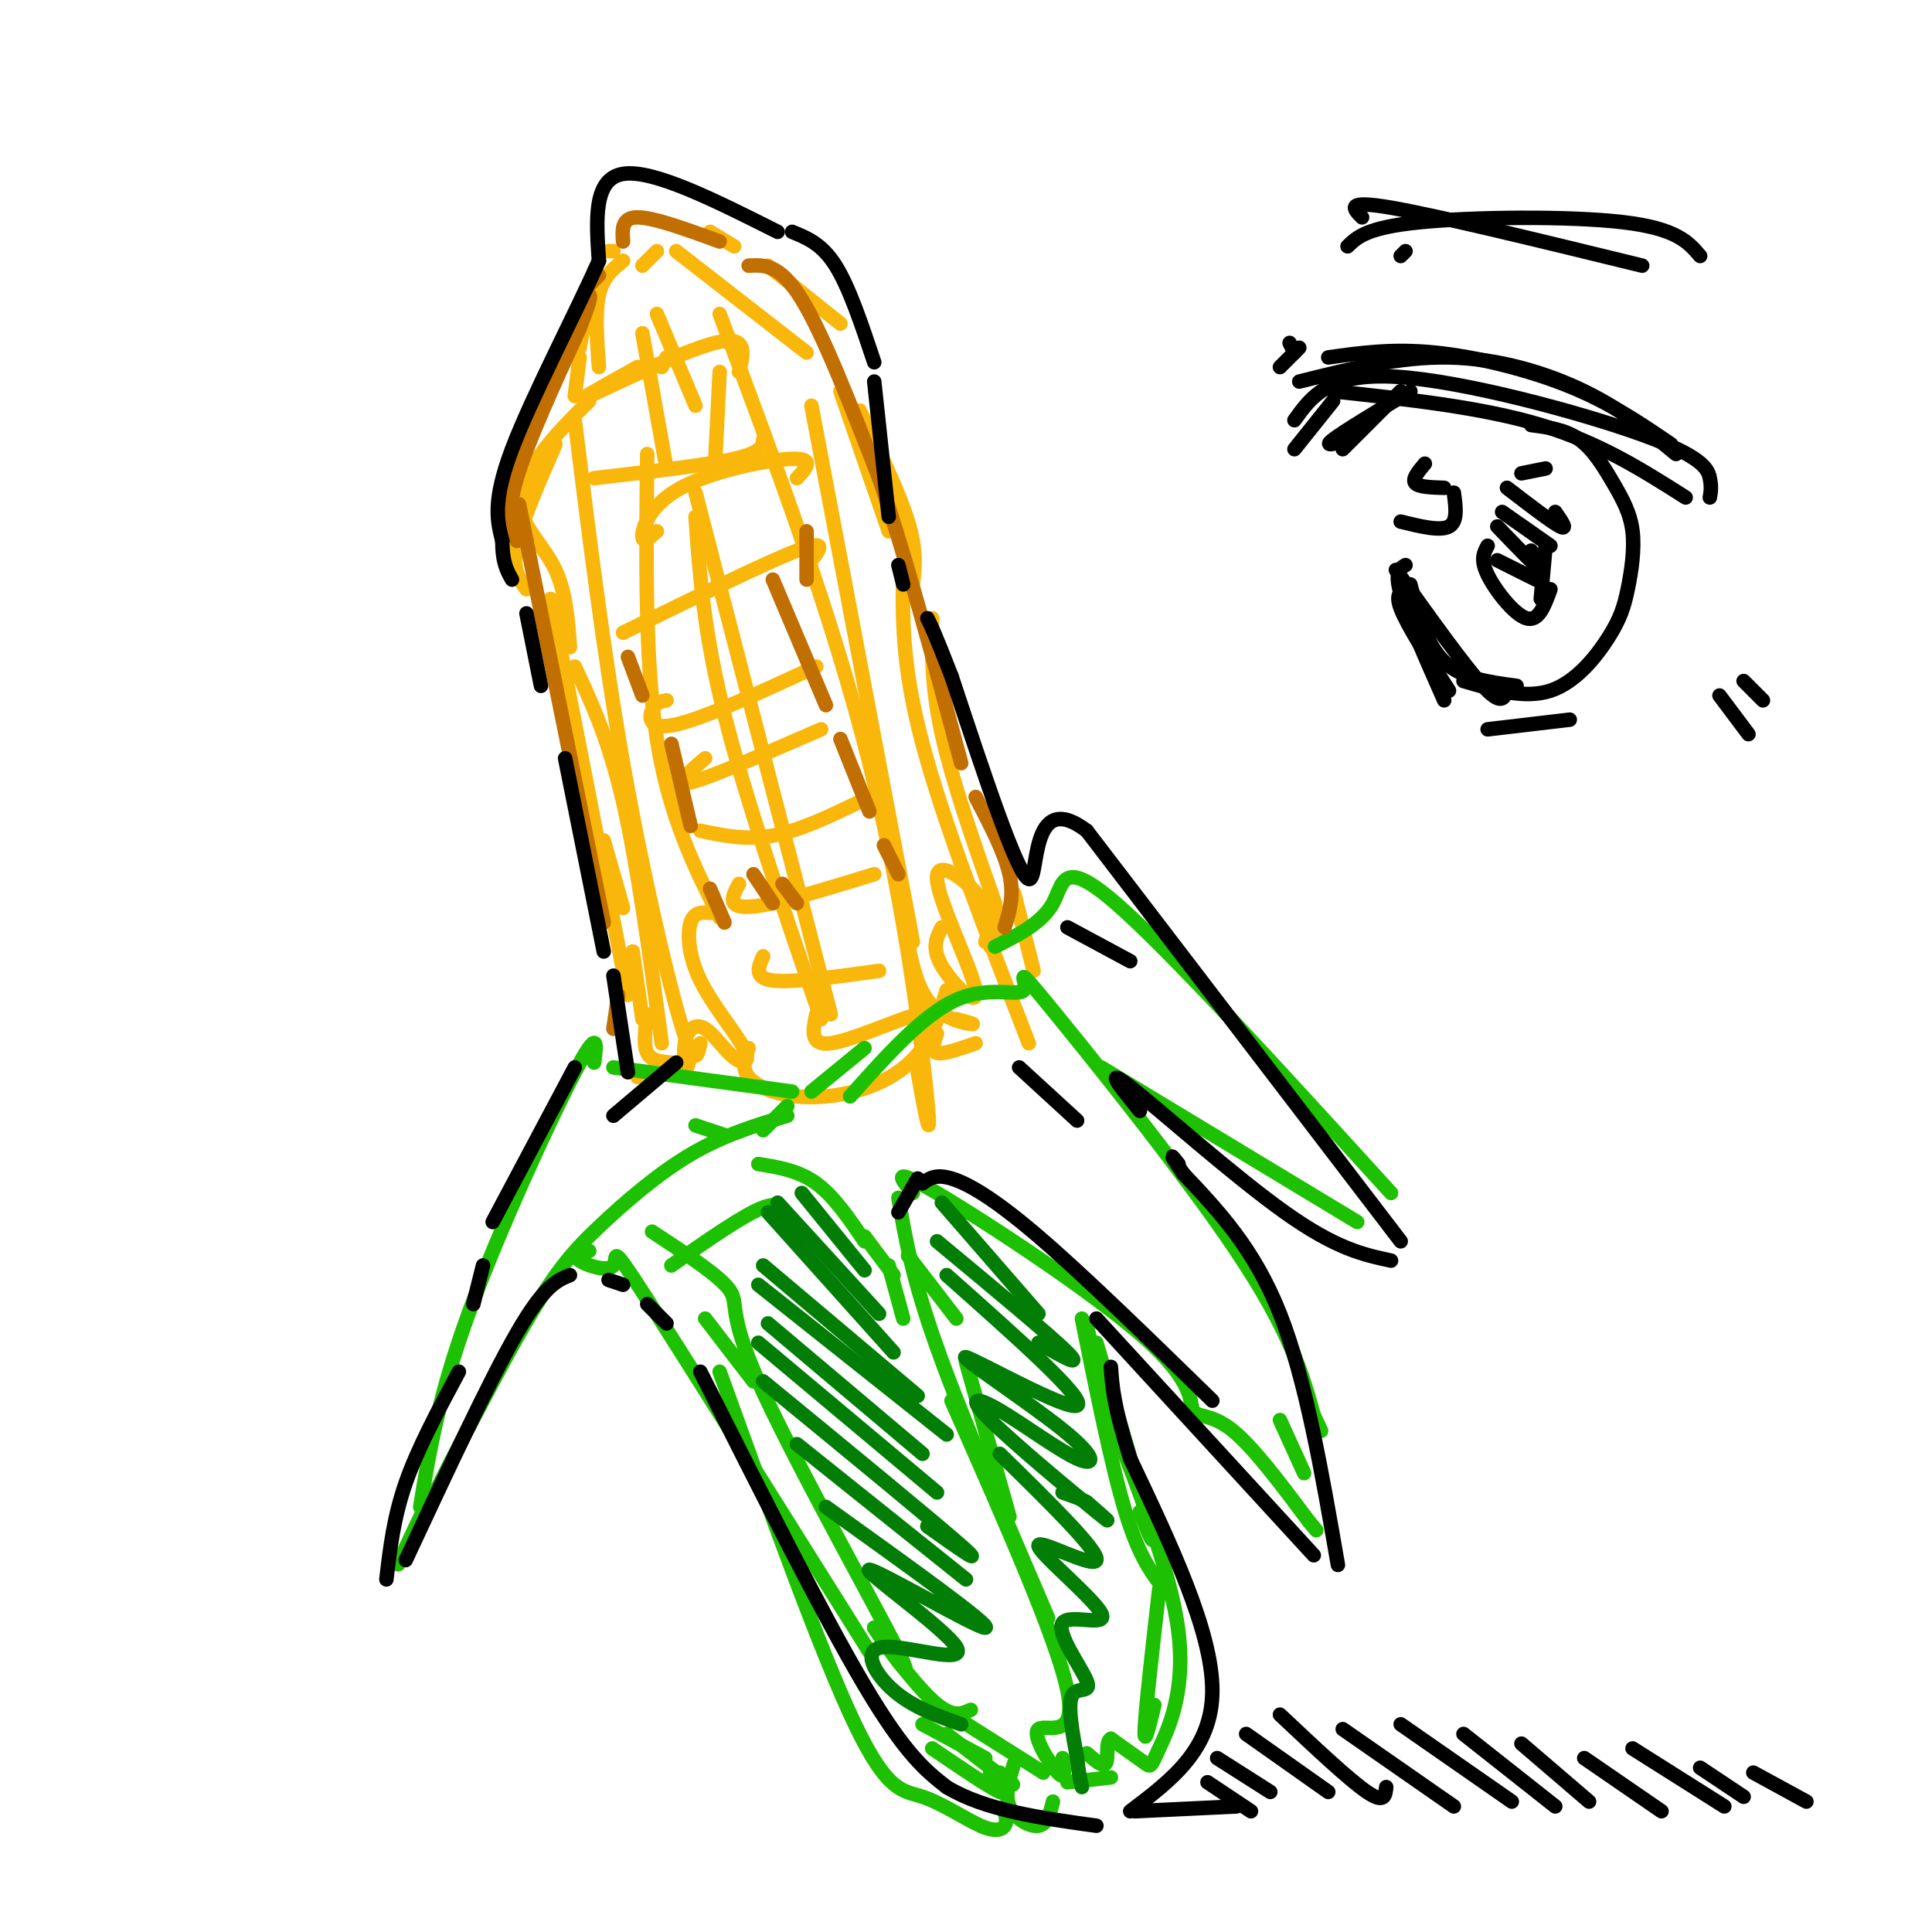 <svg viewBox='0 0 400 400' version='1.1' xmlns='http://www.w3.org/2000/svg' xmlns:xlink='http://www.w3.org/1999/xlink'><g fill='none' stroke='rgb(249,183,11)' stroke-width='3' stroke-linecap='round' stroke-linejoin='round'><path d='M132,223c0.000,0.000 2.000,-1.000 2,-1'/><path d='M133,211c0.000,0.000 -2.000,-14.000 -2,-14'/><path d='M129,188c0.000,0.000 -4.000,-14.000 -4,-14'/><path d='M130,206c0.000,0.000 -16.000,-82.000 -16,-82'/><path d='M109,122c-1.500,-2.000 -3.000,-4.000 -2,-9c1.000,-5.000 4.500,-13.000 8,-21'/><path d='M119,82c0.000,0.000 1.000,-8.000 1,-8'/><path d='M120,72c0.000,0.000 3.000,-16.000 3,-16'/><path d='M126,52c0.000,0.000 1.000,0.000 1,0'/><path d='M133,55c0.000,0.000 3.000,-3.000 3,-3'/><path d='M147,48c0.000,0.000 5.000,3.000 5,3'/><path d='M159,55c0.000,0.000 15.000,12.000 15,12'/><path d='M178,85c4.083,8.500 8.167,17.000 10,23c1.833,6.000 1.417,9.500 1,13'/><path d='M193,128c-0.083,7.083 -0.167,14.167 2,24c2.167,9.833 6.583,22.417 11,35'/><path d='M206,187c1.667,7.333 0.333,8.167 -1,9'/><path d='M134,210c-0.417,3.167 -0.833,6.333 0,8c0.833,1.667 2.917,1.833 5,2'/><path d='M210,185c0.000,0.000 4.000,16.000 4,16'/><path d='M187,189c1.044,7.022 2.089,14.044 5,18c2.911,3.956 7.689,4.844 9,5c1.311,0.156 -0.844,-0.422 -3,-1'/><path d='M194,214c-0.667,1.833 -1.333,3.667 0,4c1.333,0.333 4.667,-0.833 8,-2'/><path d='M119,87c2.978,24.067 5.956,48.133 10,71c4.044,22.867 9.156,44.533 12,54c2.844,9.467 3.422,6.733 4,4'/><path d='M134,94c-0.250,21.500 -0.500,43.000 2,59c2.500,16.000 7.750,26.500 13,37'/><path d='M144,107c0.833,11.833 1.667,23.667 6,41c4.333,17.333 12.167,40.167 20,63'/><path d='M149,65c11.711,31.356 23.422,62.711 31,93c7.578,30.289 11.022,59.511 12,70c0.978,10.489 -0.511,2.244 -2,-6'/><path d='M168,84c0.000,0.000 21.000,111.000 21,111'/><path d='M138,74c0.000,0.000 -1.000,2.000 -1,2'/><path d='M144,102c0.000,0.000 28.000,108.000 28,108'/><path d='M133,69c0.000,0.000 5.000,28.000 5,28'/><path d='M136,65c0.000,0.000 8.000,19.000 8,19'/><path d='M149,77c0.000,0.000 -1.000,20.000 -1,20'/><path d='M123,99c11.583,-1.333 23.167,-2.667 29,-4c5.833,-1.333 5.917,-2.667 6,-4'/><path d='M132,76c-7.000,3.889 -14.000,7.778 -10,6c4.000,-1.778 19.000,-9.222 26,-11c7.000,-1.778 6.000,2.111 5,6'/><path d='M136,110c-1.494,1.351 -2.988,2.702 -3,1c-0.012,-1.702 1.458,-6.458 8,-10c6.542,-3.542 18.155,-5.869 23,-6c4.845,-0.131 2.923,1.935 1,4'/><path d='M129,131c14.750,-7.250 29.500,-14.500 36,-17c6.500,-2.500 4.750,-0.250 3,2'/><path d='M138,145c-1.178,0.244 -2.356,0.489 -3,2c-0.644,1.511 -0.756,4.289 5,3c5.756,-1.289 17.378,-6.644 29,-12'/><path d='M146,157c-3.500,3.000 -7.000,6.000 -3,5c4.000,-1.000 15.500,-6.000 27,-11'/><path d='M145,172c4.750,1.000 9.500,2.000 15,1c5.500,-1.000 11.750,-4.000 18,-7'/><path d='M153,183c-0.844,1.556 -1.689,3.111 -1,4c0.689,0.889 2.911,1.111 8,0c5.089,-1.111 13.044,-3.556 21,-6'/><path d='M158,198c-1.000,2.250 -2.000,4.500 2,5c4.000,0.500 13.000,-0.750 22,-2'/><path d='M169,210c-0.711,3.289 -1.422,6.578 3,6c4.422,-0.578 13.978,-5.022 18,-6c4.022,-0.978 2.511,1.511 1,4'/><path d='M155,217c-0.758,2.067 -1.515,4.134 0,6c1.515,1.866 5.303,3.531 10,4c4.697,0.469 10.303,-0.258 15,-2c4.697,-1.742 8.485,-4.498 11,-8c2.515,-3.502 3.758,-7.751 5,-12'/><path d='M195,192c-1.105,2.100 -2.211,4.201 0,8c2.211,3.799 7.737,9.297 7,5c-0.737,-4.297 -7.737,-18.388 -8,-23c-0.263,-4.612 6.211,0.254 9,4c2.789,3.746 1.895,6.373 1,9'/><path d='M147,189c-1.639,-0.118 -3.277,-0.237 -4,2c-0.723,2.237 -0.530,6.828 2,12c2.530,5.172 7.399,10.923 9,14c1.601,3.077 -0.065,3.479 -2,2c-1.935,-1.479 -4.137,-4.840 -6,-6c-1.863,-1.160 -3.386,-0.120 -4,2c-0.614,2.120 -0.318,5.320 0,6c0.318,0.680 0.659,-1.160 1,-3'/><path d='M137,216c-2.500,-18.500 -5.000,-37.000 -8,-50c-3.000,-13.000 -6.500,-20.500 -10,-28'/><path d='M118,134c-0.417,-5.696 -0.833,-11.393 -3,-16c-2.167,-4.607 -6.083,-8.125 -7,-12c-0.917,-3.875 1.167,-8.107 4,-12c2.833,-3.893 6.417,-7.446 10,-11'/><path d='M124,76c-0.417,-5.667 -0.833,-11.333 0,-15c0.833,-3.667 2.917,-5.333 5,-7'/><path d='M140,52c0.000,0.000 27.000,21.000 27,21'/><path d='M174,81c0.000,0.000 10.000,29.000 10,29'/><path d='M187,118c-0.167,9.833 -0.333,19.667 4,36c4.333,16.333 13.167,39.167 22,62'/></g>
<g fill='none' stroke='rgb(30,193,1)' stroke-width='3' stroke-linecap='round' stroke-linejoin='round'><path d='M144,233c0.000,0.000 6.000,2.000 6,2'/><path d='M158,234c0.000,0.000 5.000,-5.000 5,-5'/><path d='M168,226c0.000,0.000 11.000,-9.000 11,-9'/><path d='M176,227c7.579,-8.488 15.158,-16.976 22,-20c6.842,-3.024 12.947,-0.584 14,-2c1.053,-1.416 -2.947,-6.689 5,3c7.947,9.689 27.842,34.340 39,51c11.158,16.660 13.579,25.330 16,34'/><path d='M272,293c2.667,5.667 1.333,2.833 0,0'/><path d='M189,247c-2.491,-2.944 -4.982,-5.888 5,0c9.982,5.888 32.439,20.609 43,30c10.561,9.391 9.228,13.451 10,15c0.772,1.549 3.649,0.585 8,4c4.351,3.415 10.175,11.207 16,19'/><path d='M271,315c2.667,3.167 1.333,1.583 0,0'/><path d='M265,294c0.000,0.000 5.000,11.000 5,11'/><path d='M164,226c0.000,0.000 -37.000,-5.000 -37,-5'/><path d='M123,220c0.533,-3.822 1.067,-7.644 -4,2c-5.067,9.644 -15.733,32.756 -22,50c-6.267,17.244 -8.133,28.622 -10,40'/><path d='M88,312c-3.900,8.196 -7.799,16.392 -4,9c3.799,-7.392 15.297,-30.373 23,-44c7.703,-13.627 11.612,-17.900 17,-23c5.388,-5.100 12.254,-11.029 19,-15c6.746,-3.971 13.373,-5.986 20,-8'/><path d='M206,196c4.889,-2.467 9.778,-4.933 12,-9c2.222,-4.067 1.778,-9.733 13,0c11.222,9.733 34.111,34.867 57,60'/><path d='M228,221c0.000,0.000 53.000,32.000 53,32'/><path d='M122,259c-1.702,0.506 -3.405,1.012 -2,2c1.405,0.988 5.917,2.458 7,1c1.083,-1.458 -1.262,-5.845 7,7c8.262,12.845 27.131,42.923 46,73'/><path d='M135,255c6.940,4.548 13.881,9.095 16,12c2.119,2.905 -0.583,4.167 6,19c6.583,14.833 22.452,43.238 28,54c5.548,10.762 0.774,3.881 -4,-3'/><path d='M181,337c1.689,2.778 7.911,11.222 12,15c4.089,3.778 6.044,2.889 8,2'/><path d='M186,248c1.417,8.250 2.833,16.500 8,31c5.167,14.500 14.083,35.250 23,56'/><path d='M197,290c10.935,24.738 21.869,49.476 24,60c2.131,10.524 -4.542,6.833 -6,8c-1.458,1.167 2.298,7.190 4,9c1.702,1.810 1.351,-0.595 1,-3'/><path d='M225,274c0.000,0.000 3.000,16.000 3,16'/><path d='M229,291c6.744,17.268 13.488,34.536 15,47c1.512,12.464 -2.208,20.125 -4,24c-1.792,3.875 -1.655,3.964 -3,3c-1.345,-0.964 -4.173,-2.982 -7,-5'/><path d='M230,360c-1.133,0.422 -0.467,3.978 -1,5c-0.533,1.022 -2.267,-0.489 -4,-2'/><path d='M197,355c0.000,0.000 19.000,12.000 19,12'/><path d='M210,365c-1.022,3.244 -2.044,6.489 -1,9c1.044,2.511 4.156,4.289 6,4c1.844,-0.289 2.422,-2.644 3,-5'/><path d='M221,369c0.000,0.000 9.000,-1.000 9,-1'/><path d='M224,273c3.083,15.333 6.167,30.667 9,40c2.833,9.333 5.417,12.667 8,16'/><path d='M240,329c-1.417,12.500 -2.833,25.000 -3,29c-0.167,4.000 0.917,-0.500 2,-5'/><path d='M227,278c4.750,16.083 9.500,32.167 11,38c1.500,5.833 -0.250,1.417 -2,-3'/><path d='M188,260c0.000,0.000 10.000,13.000 10,13'/><path d='M200,282c0.000,0.000 9.000,32.000 9,32'/><path d='M139,262c7.500,-5.250 15.000,-10.500 19,-12c4.000,-1.500 4.500,0.750 5,3'/><path d='M157,241c4.167,0.667 8.333,1.333 12,4c3.667,2.667 6.833,7.333 10,12'/><path d='M179,256c0.000,0.000 6.000,8.000 6,8'/><path d='M184,262c0.000,0.000 3.000,11.000 3,11'/><path d='M149,284c10.573,29.332 21.145,58.663 28,73c6.855,14.337 9.992,13.678 14,15c4.008,1.322 8.887,4.625 12,6c3.113,1.375 4.461,0.821 5,0c0.539,-0.821 0.270,-1.911 0,-3'/><path d='M193,362c6.000,4.083 12.000,8.167 14,9c2.000,0.833 0.000,-1.583 -2,-4'/><path d='M196,359c5.583,4.333 11.167,8.667 13,10c1.833,1.333 -0.083,-0.333 -2,-2'/><path d='M191,357c0.000,0.000 13.000,7.000 13,7'/><path d='M146,273c0.000,0.000 10.000,13.000 10,13'/></g>
<g fill='none' stroke='rgb(2,125,6)' stroke-width='3' stroke-linecap='round' stroke-linejoin='round'><path d='M166,247c0.000,0.000 13.000,16.000 13,16'/><path d='M161,249c0.000,0.000 21.000,23.000 21,23'/><path d='M159,251c0.000,0.000 26.000,29.000 26,29'/><path d='M158,262c0.000,0.000 32.000,27.000 32,27'/><path d='M157,266c0.000,0.000 39.000,31.000 39,31'/><path d='M159,274c0.000,0.000 32.000,27.000 32,27'/><path d='M157,278c0.000,0.000 37.000,31.000 37,31'/><path d='M158,286c17.667,14.500 35.333,29.000 41,34c5.667,5.000 -0.667,0.500 -7,-4'/><path d='M165,299c0.000,0.000 35.000,28.000 35,28'/><path d='M171,312c17.332,12.427 34.663,24.854 33,25c-1.663,0.146 -22.321,-11.988 -24,-12c-1.679,-0.012 15.622,12.100 18,16c2.378,3.900 -10.168,-0.412 -15,0c-4.832,0.412 -1.952,5.546 2,9c3.952,3.454 8.976,5.227 14,7'/><path d='M195,249c0.000,0.000 20.000,23.000 20,23'/><path d='M194,257c11.750,9.750 23.500,19.500 27,23c3.500,3.500 -1.250,0.750 -6,-2'/><path d='M196,264c14.569,12.930 29.137,25.861 27,27c-2.137,1.139 -20.980,-9.513 -23,-10c-2.020,-0.487 12.781,9.192 20,15c7.219,5.808 6.854,7.747 3,6c-3.854,-1.747 -11.198,-7.180 -16,-10c-4.802,-2.820 -7.062,-3.029 -2,2c5.062,5.029 17.446,15.294 22,19c4.554,3.706 1.277,0.853 -2,-2'/><path d='M225,311c-1.167,-0.667 -3.083,-1.333 -5,-2'/><path d='M207,301c10.284,10.072 20.568,20.145 20,22c-0.568,1.855 -11.989,-4.507 -12,-3c-0.011,1.507 11.389,10.885 13,14c1.611,3.115 -6.568,-0.031 -8,2c-1.432,2.031 3.884,9.239 5,12c1.116,2.761 -1.967,1.075 -3,3c-1.033,1.925 -0.017,7.463 1,13'/><path d='M223,364c0.333,3.167 0.667,4.583 1,6'/></g>
<g fill='none' stroke='rgb(194,111,1)' stroke-width='3' stroke-linecap='round' stroke-linejoin='round'><path d='M127,213c0.000,0.000 1.000,-7.000 1,-7'/><path d='M125,191c0.000,0.000 -16.000,-79.000 -16,-79'/><path d='M109,112c-2.667,-13.167 -1.333,-6.583 0,0'/><path d='M107,112c-1.083,-2.833 -2.167,-5.667 0,-13c2.167,-7.333 7.583,-19.167 13,-31'/><path d='M120,68c2.500,-6.333 2.250,-6.667 2,-7'/><path d='M122,59c0.000,0.000 2.000,-2.000 2,-2'/><path d='M129,50c-0.167,-2.500 -0.333,-5.000 3,-5c3.333,0.000 10.167,2.500 17,5'/><path d='M155,55c3.250,-0.167 6.500,-0.333 11,7c4.500,7.333 10.250,22.167 16,37'/><path d='M182,99c5.500,16.000 11.250,37.500 17,59'/><path d='M202,165c3.000,5.750 6.000,11.500 7,16c1.000,4.500 0.000,7.750 -1,11'/><path d='M139,154c0.000,0.000 4.000,17.000 4,17'/><path d='M147,184c0.000,0.000 3.000,7.000 3,7'/><path d='M156,181c0.000,0.000 4.000,6.000 4,6'/><path d='M162,183c0.000,0.000 3.000,4.000 3,4'/><path d='M160,120c0.000,0.000 11.000,26.000 11,26'/><path d='M174,153c0.000,0.000 6.000,15.000 6,15'/><path d='M183,175c0.000,0.000 3.000,6.000 3,6'/><path d='M167,110c0.000,0.000 0.000,10.000 0,10'/><path d='M130,136c0.000,0.000 3.000,8.000 3,8'/></g>
<g fill='none' stroke='rgb(0,0,0)' stroke-width='3' stroke-linecap='round' stroke-linejoin='round'><path d='M119,221c0.000,0.000 -17.000,32.000 -17,32'/><path d='M100,262c0.000,0.000 -2.000,8.000 -2,8'/><path d='M95,284c-4.250,7.917 -8.500,15.833 -11,23c-2.500,7.167 -3.250,13.583 -4,20'/><path d='M84,323c8.667,-18.583 17.333,-37.167 23,-47c5.667,-9.833 8.333,-10.917 11,-12'/><path d='M126,265c0.000,0.000 3.000,1.000 3,1'/><path d='M134,270c0.000,0.000 4.000,4.000 4,4'/><path d='M145,284c12.750,25.333 25.500,50.667 34,65c8.500,14.333 12.750,17.667 17,21'/><path d='M196,370c8.000,4.833 19.500,6.417 31,8'/><path d='M234,375c8.500,-6.417 17.000,-12.833 17,-25c0.000,-12.167 -8.500,-30.083 -17,-48'/><path d='M234,302c-3.500,-11.167 -3.750,-15.083 -4,-19'/><path d='M227,273c0.000,0.000 45.000,49.000 45,49'/><path d='M277,324c-3.333,-19.250 -6.667,-38.500 -12,-52c-5.333,-13.500 -12.667,-21.250 -20,-29'/><path d='M245,243c-3.500,-5.167 -2.250,-3.583 -1,-2'/><path d='M236,230c-3.911,-4.778 -7.822,-9.556 -2,-5c5.822,4.556 21.378,18.444 32,26c10.622,7.556 16.311,8.778 22,10'/><path d='M290,257c0.000,0.000 -65.000,-85.000 -65,-85'/><path d='M225,172c-12.067,-9.133 -9.733,10.533 -12,10c-2.267,-0.533 -9.133,-21.267 -16,-42'/><path d='M197,140c-3.500,-9.000 -4.250,-10.500 -5,-12'/><path d='M187,121c0.000,0.000 -1.000,-4.000 -1,-4'/><path d='M184,107c0.000,0.000 -3.000,-28.000 -3,-28'/><path d='M181,75c-2.583,-7.750 -5.167,-15.500 -8,-20c-2.833,-4.500 -5.917,-5.750 -9,-7'/><path d='M161,48c-12.917,-6.500 -25.833,-13.000 -32,-12c-6.167,1.000 -5.583,9.500 -5,18'/><path d='M124,54c-4.689,10.622 -13.911,28.178 -18,39c-4.089,10.822 -3.044,14.911 -2,19'/><path d='M104,112c0.000,4.500 1.000,6.250 2,8'/><path d='M109,127c0.000,0.000 3.000,15.000 3,15'/><path d='M117,157c0.000,0.000 8.000,40.000 8,40'/><path d='M127,202c0.000,0.000 3.000,20.000 3,20'/><path d='M235,375c0.000,0.000 21.000,-1.000 21,-1'/><path d='M250,369c0.000,0.000 9.000,6.000 9,6'/><path d='M252,364c0.000,0.000 11.000,7.000 11,7'/><path d='M258,359c0.000,0.000 17.000,12.000 17,12'/><path d='M265,355c7.167,6.750 14.333,13.500 18,16c3.667,2.500 3.833,0.750 4,-1'/><path d='M278,358c0.000,0.000 23.000,16.000 23,16'/><path d='M290,357c0.000,0.000 23.000,16.000 23,16'/><path d='M303,359c0.000,0.000 19.000,15.000 19,15'/><path d='M315,361c0.000,0.000 14.000,12.000 14,12'/><path d='M328,364c0.000,0.000 16.000,11.000 16,11'/><path d='M338,362c0.000,0.000 19.000,12.000 19,12'/><path d='M352,366c0.000,0.000 9.000,6.000 9,6'/><path d='M363,367c0.000,0.000 11.000,6.000 11,6'/><path d='M186,251c0.000,0.000 4.000,-7.000 4,-7'/><path d='M191,245c1.333,-1.000 2.667,-2.000 6,-1c3.333,1.000 8.667,4.000 18,12c9.333,8.000 22.667,21.000 36,34'/><path d='M211,221c0.000,0.000 12.000,11.000 12,11'/><path d='M221,192c0.000,0.000 13.000,7.000 13,7'/><path d='M140,220c0.000,0.000 -13.000,11.000 -13,11'/><path d='M275,74c6.644,-0.933 13.289,-1.867 22,-1c8.711,0.867 19.489,3.533 28,7c8.511,3.467 14.756,7.733 21,12'/><path d='M269,79c10.400,-2.600 20.800,-5.200 31,-5c10.200,0.200 20.200,3.200 28,7c7.800,3.800 13.400,8.400 19,13'/><path d='M268,87c3.524,-4.917 7.048,-9.833 21,-9c13.952,0.833 38.333,7.417 51,12c12.667,4.583 13.619,7.167 14,9c0.381,1.833 0.190,2.917 0,4'/><path d='M276,81c15.417,1.667 30.833,3.333 43,7c12.167,3.667 21.083,9.333 30,15'/><path d='M292,81c-6.917,4.167 -13.833,8.333 -16,10c-2.167,1.667 0.417,0.833 3,0'/><path d='M290,81c0.000,0.000 -12.000,12.000 -12,12'/><path d='M276,83c0.000,0.000 -8.000,10.000 -8,10'/><path d='M317,88c3.559,0.470 7.119,0.940 10,3c2.881,2.060 5.084,5.711 7,9c1.916,3.289 3.544,6.216 4,10c0.456,3.784 -0.259,8.427 -1,12c-0.741,3.573 -1.507,6.077 -4,10c-2.493,3.923 -6.712,9.264 -12,11c-5.288,1.736 -11.644,-0.132 -18,-2'/><path d='M289,118c7.083,9.917 14.167,19.833 18,24c3.833,4.167 4.417,2.583 5,1'/><path d='M314,142c-5.667,-0.750 -11.333,-1.500 -15,-5c-3.667,-3.500 -5.333,-9.750 -7,-16'/><path d='M290,108c4.083,1.000 8.167,2.000 10,1c1.833,-1.000 1.417,-4.000 1,-7'/><path d='M299,101c-2.667,-0.083 -5.333,-0.167 -6,-1c-0.667,-0.833 0.667,-2.417 2,-4'/><path d='M291,117c-1.167,0.667 -2.333,1.333 -1,6c1.333,4.667 5.167,13.333 9,22'/><path d='M292,122c-1.667,0.250 -3.333,0.500 -2,4c1.333,3.500 5.667,10.250 10,17'/><path d='M308,151c0.000,0.000 17.000,-2.000 17,-2'/><path d='M308,113c-0.778,1.400 -1.556,2.800 0,6c1.556,3.200 5.444,8.200 8,9c2.556,0.800 3.778,-2.600 5,-6'/><path d='M320,113c0.000,0.000 -1.000,11.000 -1,11'/><path d='M310,116c0.000,0.000 8.000,4.000 8,4'/><path d='M310,109c3.917,4.083 7.833,8.167 9,9c1.167,0.833 -0.417,-1.583 -2,-4'/><path d='M311,106c0.000,0.000 10.000,7.000 10,7'/><path d='M312,101c4.667,3.583 9.333,7.167 11,8c1.667,0.833 0.333,-1.083 -1,-3'/><path d='M315,98c0.000,0.000 5.000,-1.000 5,-1'/><path d='M291,52c0.000,0.000 -1.000,1.000 -1,1'/><path d='M279,51c2.022,-1.956 4.044,-3.911 15,-5c10.956,-1.089 30.844,-1.311 42,0c11.156,1.311 13.578,4.156 16,7'/><path d='M282,45c-1.833,-1.833 -3.667,-3.667 6,-2c9.667,1.667 30.833,6.833 52,12'/><path d='M356,144c0.000,0.000 6.000,8.000 6,8'/><path d='M361,141c0.000,0.000 4.000,4.000 4,4'/><path d='M265,76c0.000,0.000 4.000,-4.000 4,-4'/><path d='M268,73c0.000,0.000 -1.000,-2.000 -1,-2'/></g>
</svg>